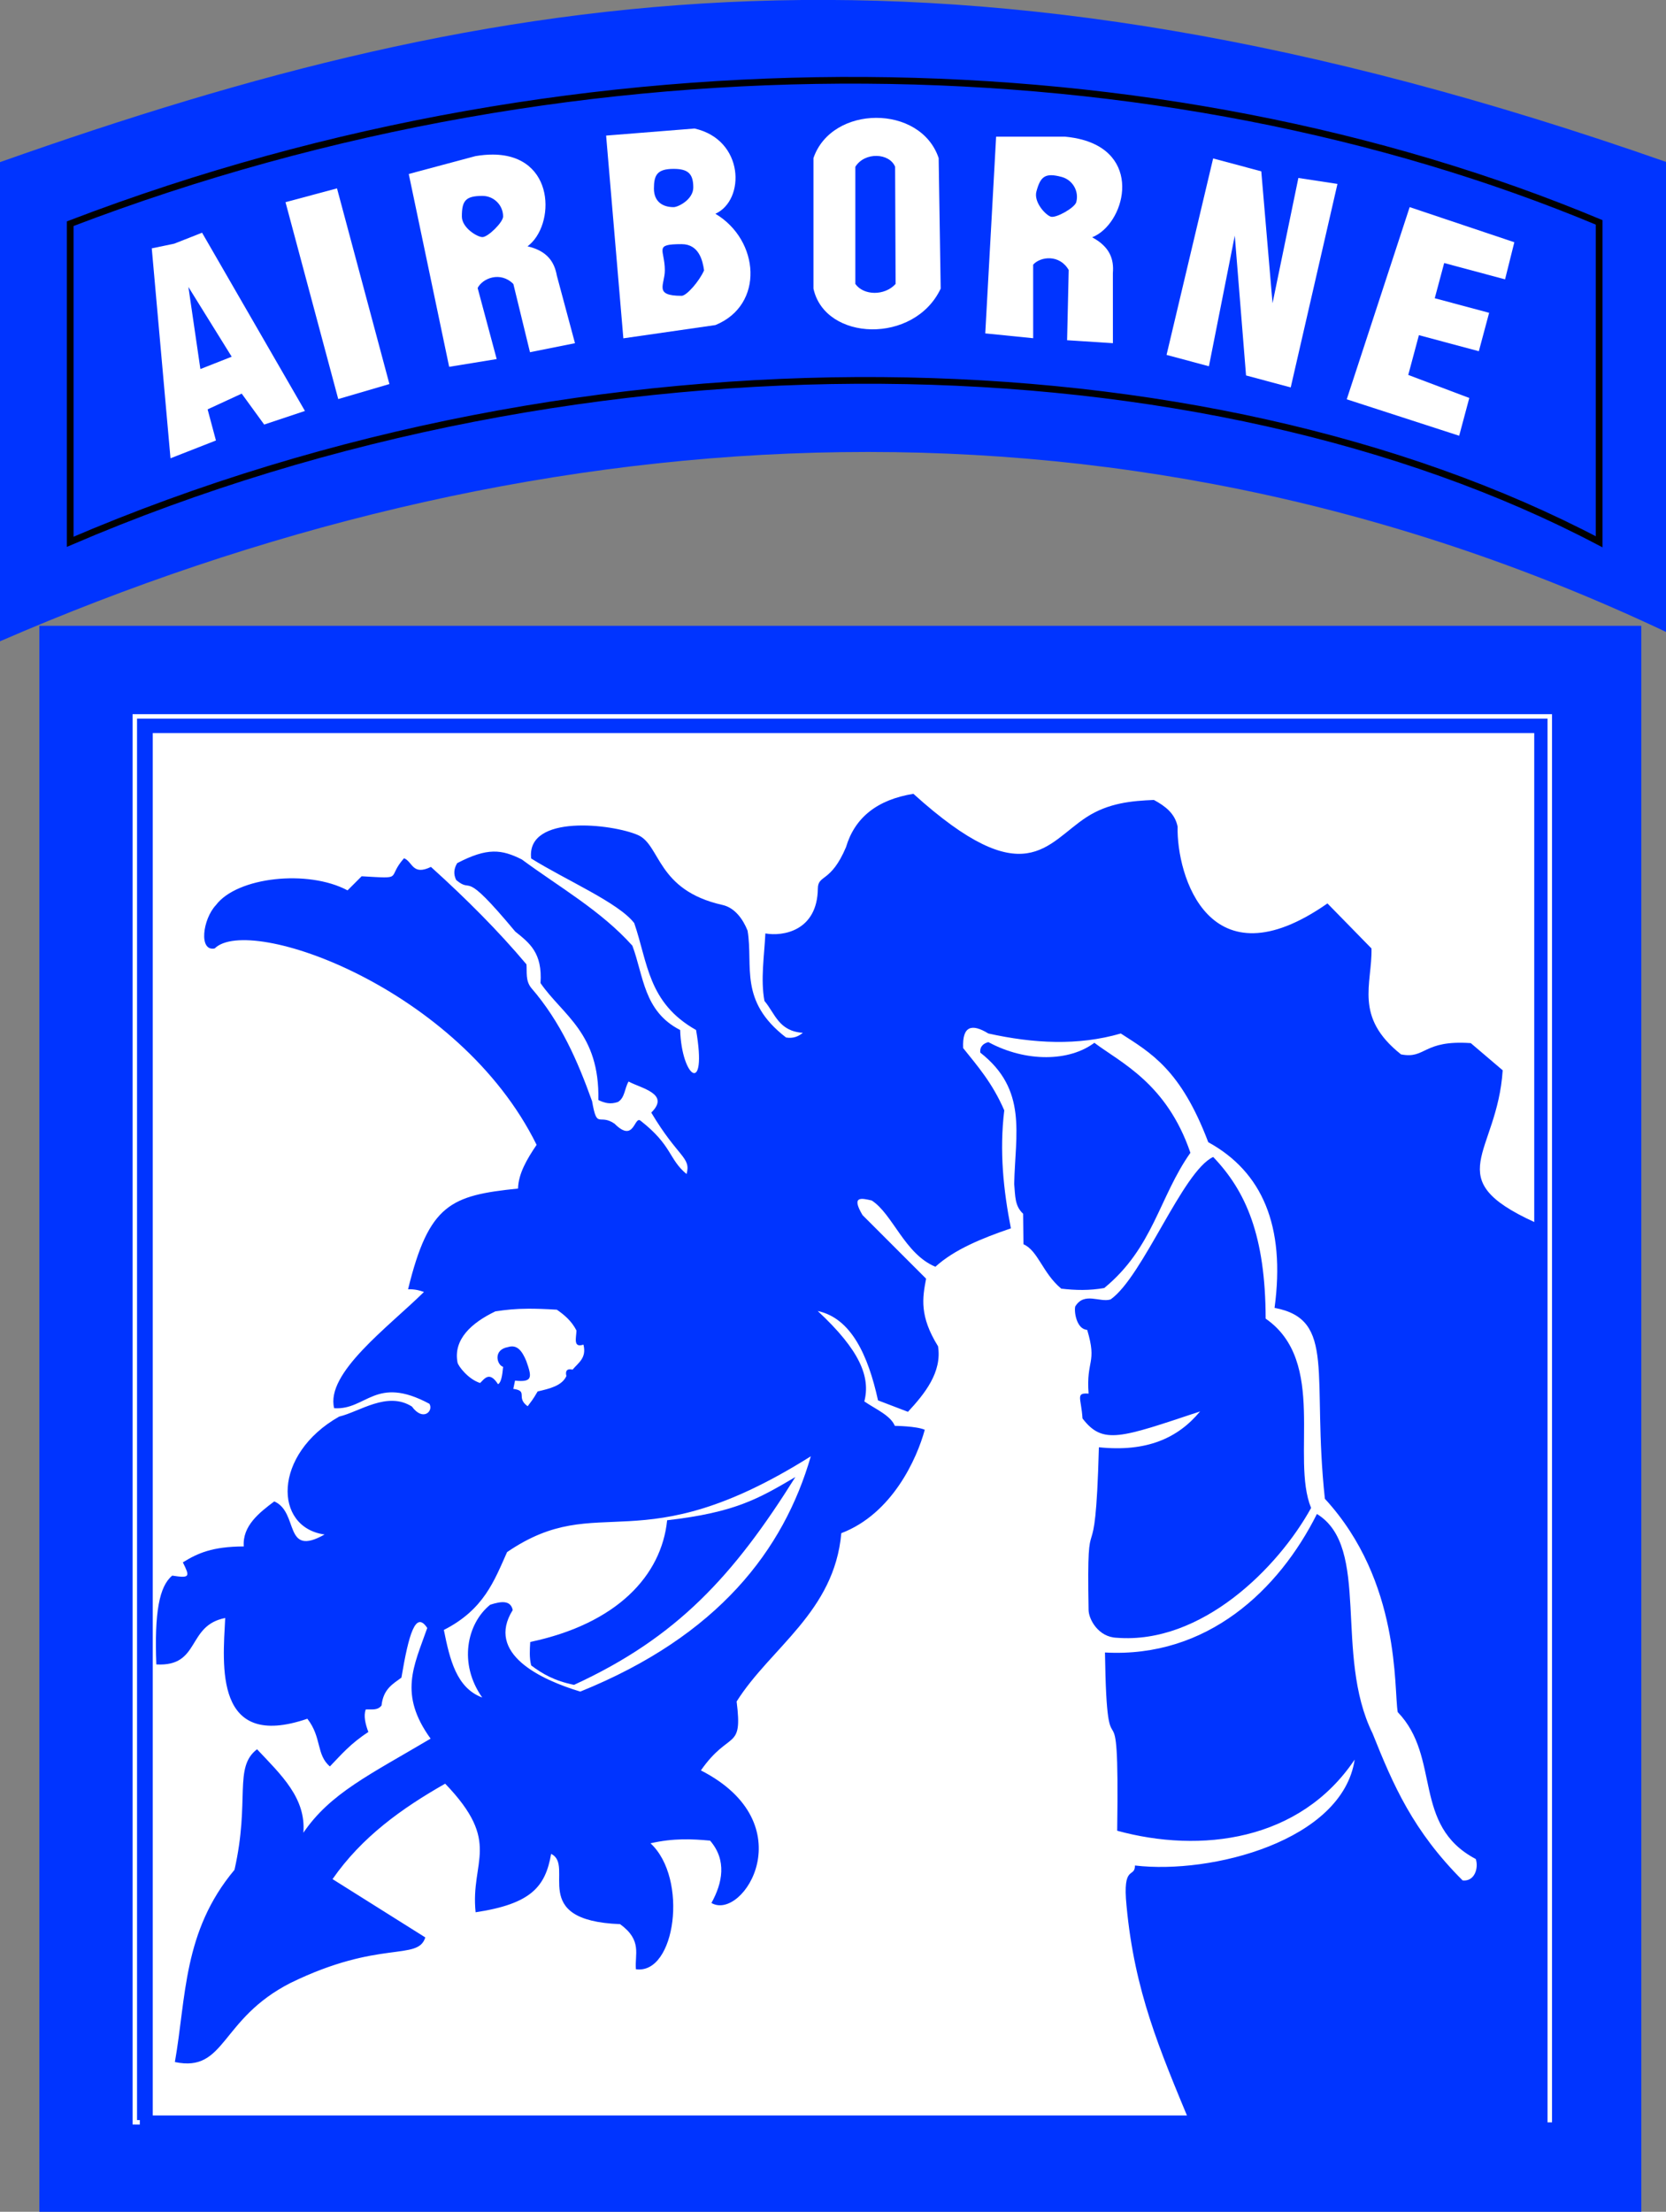 <?xml version="1.0" encoding="UTF-8" standalone="no"?>
<!-- Created with Inkscape (http://www.inkscape.org/) -->

<svg
   xmlns:dc="http://purl.org/dc/elements/1.1/"
   xmlns:cc="http://creativecommons.org/ns#"
   xmlns:rdf="http://www.w3.org/1999/02/22-rdf-syntax-ns#"
   xmlns:svg="http://www.w3.org/2000/svg"
   xmlns="http://www.w3.org/2000/svg"
   xmlns:sodipodi="http://sodipodi.sourceforge.net/DTD/sodipodi-0.dtd"
   xmlns:inkscape="http://www.inkscape.org/namespaces/inkscape"
   id="svg2"
   version="1.1"
   inkscape:version="0.48.0 r9654"
   width="746"
   height="990"
   sodipodi:docname="18_ABC_SSI.svg"
   style="display:inline">
  <rect width="100%" height="100%" fill="#808080" stroke="none"/>
  <defs
     id="defs6" />
  <sodipodi:namedview
     pagecolor="#ffffff"
     bordercolor="#666666"
     borderopacity="1"
     objecttolerance="10"
     gridtolerance="10"
     guidetolerance="10"
     inkscape:pageopacity="0"
     inkscape:pageshadow="2"
     inkscape:window-width="1280"
     inkscape:window-height="949"
     id="namedview4"
     showgrid="false"
     inkscape:zoom="0.42140707"
     inkscape:cx="516.79698"
     inkscape:cy="157.31369"
     inkscape:window-x="0"
     inkscape:window-y="25"
     inkscape:window-maximized="1"
     inkscape:current-layer="layer2" />
  <g
     inkscape:groupmode="layer"
     id="layer2"
     inkscape:label="Insignia"
     style="display:inline">
    <path
       sodipodi:nodetypes="ccccc"
       inkscape:connector-curvature="0"
       id="path3858"
       d="m 693.955,949.956 0,-629.291 -633.592,0 0,629.264 z"
       style="fill:#ffffff;stroke:none" />
    <path
       style="fill:#0034ff;fill-opacity:1;stroke:none"
       d="m 236.469,585.781 c 3.481,-0.015 7.606,0.107 12.875,0.438 3.379,2.34 6.575,5.017 8.781,9.312 -0.059,3.214 -1.646,7.929 3.125,6.312 1.537,6.036 -2.33,8.151 -4.875,11.219 -3.026,-0.738 -3.181,1.22 -2.75,2.844 -1.984,4.356 -7.414,5.641 -12.875,6.906 -1.19,1.849 -1.132,2.272 -4.469,6.625 -5.491,-3.923 0.487,-6.84 -6.438,-7.781 l 0.781,-3.688 c 7.997,0.833 7.595,-1.544 5.031,-8.781 -1.911,-4.628 -4.141,-7.46 -8.125,-6.25 -6.977,1.208 -4.96,8.125 -2.25,8.844 -0.343,3.792 -0.864,7.115 -2.281,7.781 -3.728,-5.766 -5.858,-2.725 -8,-0.531 -5.406,-1.689 -9.853,-7.674 -10.125,-9.156 -1.99,-10.37 6.305,-17.814 16.938,-22.906 4.791,-0.712 8.854,-1.163 14.656,-1.188 z m 126.594,66.062 c -12.12,41.839 -41.402,80.344 -103.219,105.312 -17.782,-5.34 -42.454,-17.008 -30.25,-36.5 -0.988,-4.521 -5.233,-3.939 -10.094,-2.375 -10.459,8.426 -14.279,26.422 -3.562,41.531 -11.557,-4.263 -14.543,-17.074 -17.188,-30.25 17.912,-9.08 22.551,-21.99 28.312,-34.844 41.618,-28.397 58.587,5.772 136,-42.875 z m 291.875,189.844 c -22.203,-22.194 -31.02,-42.498 -40.344,-65.844 -17.424,-35.373 -0.643,-83.36 -24.906,-98.188 -17.016,33.975 -49.055,64.527 -94.906,62 0.933,63.462 6.587,3.327 5.469,79.781 37.293,10.207 81.8,4.743 106.344,-31.844 -5.475,36.343 -64.203,51.479 -98.375,47.406 -0.046,5.907 -5.674,-0.805 -3.781,18.031 3.601,38.41 14.724,64.138 28.75,97.969 l 48.21,20.594 139.415,-1.157 -6.531,-77.719 4.75,-342.906 -31.906,-2.781 C 644.073,527.373 670.408,516.847 672.875,479.062 l -14.281,-12.156 c -21.547,-1.514 -20.052,7.249 -31.25,5.031 C 606.137,455.133 614.473,440.517 614.125,424.531 L 594.406,404.375 C 541.338,441.448 526.778,391.717 527.312,370 c -1.175,-5.869 -5.531,-9.204 -10.625,-11.938 -9.749,0.4 -20.29,1.282 -30.188,7.719 -18.049,11.739 -27.362,34.817 -77.5,-10.469 -16.239,2.64 -26.253,10.639 -30.188,23.906 -6.783,16.011 -12.523,12.148 -12.594,18.469 -0.212,19 -15.616,21.541 -23.5,20.125 -0.486,10.145 -2.207,20.582 -0.406,30.219 4.732,5.546 6.328,13.554 17.188,14.25 -2.02,1.694 -4.396,2.632 -7.531,2.094 -21.306,-16.367 -14.562,-31.956 -17.219,-47.812 -2.073,-5.192 -5.735,-10.273 -11.219,-11.5 -29.546,-6.608 -27.645,-26.78 -37.844,-31.281 -11.292,-4.987 -50.117,-9.585 -47.844,10.469 15.428,9.651 39.211,19.816 46.156,28.938 6.116,17.725 6.102,35.655 27.688,47.844 5.16,29.678 -6.441,21.477 -7.125,0 -16.41,-8.367 -16.31,-24.24 -21.406,-37.75 -14.089,-15.714 -32.642,-26.153 -49.5,-38.594 -9.004,-4.499 -15.38,-5.419 -28.938,1.656 -1.531,2.517 -1.703,5.046 -0.438,7.562 7.933,6.664 2.081,-6.151 26.438,23.062 6.399,5.12 12.235,9.55 11.312,23.062 9.988,14.462 26.512,22.331 25.906,52.344 2.826,1.37 5.466,2.043 8.812,0.844 3.088,-1.858 2.927,-6.16 4.719,-9.125 5.531,3.032 18.805,5.447 10.156,13.906 12.068,20.248 17.909,19.892 15.812,27.5 -8.091,-6.673 -6.315,-12.656 -20.5,-23.781 -3.025,-2.681 -2.736,10.292 -11.75,1.25 -6.982,-4.774 -7.799,2.918 -10.062,-10.062 -6.427,-17.878 -13.942,-35.361 -27.281,-50.75 -2.585,-3.286 -1.832,-6.956 -2.094,-10.5 -12.476,-14.84 -26.952,-29.344 -42.781,-43.625 -8.41,4.071 -8.171,-2.425 -12.062,-3.875 -8.099,9.13 0.603,9.18 -18.969,8.062 l -6.312,6.312 c -17.735,-9.461 -49.478,-5.994 -58.938,6.594 -5.957,6.331 -7.779,20.859 -0.562,19.406 15.436,-15.393 109.571,17.714 144.156,87.906 -4.446,6.526 -8.172,13.037 -8.312,19.562 -30.098,3.093 -39.909,6.892 -49.25,45.094 3.121,-0.103 5.17,0.513 7.125,1.188 -15.897,15.666 -44.147,36.311 -40.219,52.031 14.503,0.963 18.476,-14.97 42.656,-1.969 1.931,3.191 -2.817,8.108 -7.844,1.219 -11.07,-6.981 -23.424,2.352 -32.562,4.5 -29.805,16.837 -29.409,49.63 -6.531,52.781 -18.557,10.467 -11.363,-9.952 -22.531,-14.812 -6.642,4.987 -14.344,10.946 -13.656,20.156 -14.053,0.06 -20.593,2.992 -27.281,7.125 3.15,6.353 3.36,7.204 -4.75,5.938 -5.822,4.77 -8.014,16.515 -7.125,39.75 19.929,1.1 13.445,-17.412 30.844,-20.781 -1.096,21.233 -5.006,59.387 36.781,45.094 6.526,8.355 3.9,16.086 10.094,21.344 4.964,-5.142 9.249,-10.265 17.219,-15.406 -1.357,-3.682 -2.186,-7.197 -1.188,-10.094 2.521,-0.148 5.307,0.57 7.094,-1.781 0.799,-7.404 5.066,-9.627 8.906,-12.469 3.305,-19.676 6.383,-30.112 11.562,-22.219 -5.986,17.069 -12.932,29.565 1.5,49.531 -27.236,16.134 -44.917,24.413 -56.969,42.125 1.235,-15.454 -9.757,-25.731 -20.75,-37.375 -10.625,8.149 -3.024,22.744 -10.094,53.969 -23.116,27.594 -21.561,56.914 -26.688,86.031 22.929,4.799 19.964,-19.225 51.844,-35.438 39.951,-19.483 56.988,-9.617 60.281,-20.344 l -41.531,-26.094 c 13.104,-18.869 31.049,-31.706 50.438,-42.719 25.618,26.595 11.206,34.398 13.625,57.562 24.963,-3.764 31.266,-11.498 33.812,-26.125 10.914,5.144 -10.744,29.818 30.875,31.438 10.098,7.318 6.47,13.599 7.094,20.188 17.741,2.519 23.573,-40.675 6.531,-56.375 10.377,-2.367 18.647,-1.936 26.688,-1.188 7.608,8.828 5.531,18.979 0.594,27.906 14.197,8.263 41.893,-35.52 -4.719,-59.344 12.829,-18.348 18.817,-8.466 16,-30.844 15.188,-24.118 43.771,-40.104 46.875,-75.344 22.857,-8.69 33.905,-33.475 37.375,-46.281 -3.752,-1.665 -13.406,-1.75 -13.406,-1.75 -1.962,-4.721 -8.646,-7.486 -13.656,-10.938 2.786,-10.804 -1.802,-22.763 -20.875,-40.469 14.896,3.17 22.554,19.711 27,40 l 13.406,5.125 c 7.505,-8.086 15.321,-17.746 13.469,-29.344 -8.358,-13.472 -7.012,-21.544 -5.344,-30.25 L 386.219,543.875 c -5.2,-8.76 -0.489,-7.586 4.125,-6.531 9.417,6.07 14.735,23.933 28.5,29.656 8.564,-7.765 20.821,-12.742 33.812,-17.188 -3.357,-17.126 -5.178,-34.573 -2.969,-52.812 -5.362,-12.366 -11.969,-19.808 -18.406,-27.875 -0.455,-9.997 3.915,-11.058 11.281,-6.531 20.273,4.486 40.155,5.558 59.312,0 13.396,8.646 26.847,16.111 39.156,48.656 24.117,13.226 34.652,37.441 29.688,74.156 27.781,5.195 16.582,29.894 22.531,85.438 34.204,37.163 30.805,85.352 32.625,95.5 19.559,20.291 6.241,50.602 34.938,65.75 1.334,3.794 -0.36,10.165 -5.875,9.594 z"
       id="path2990"
       inkscape:connector-curvature="0"
       sodipodi:nodetypes="sccccccccccccccccscccccccccccccccccccccccccccccsccscccccscccccccccccccccccccccccccccccccccccccccccccccccccccccccccccccccccccccccccccccccccccccccccc" />
    <path
       style="fill:#0034ff;fill-opacity:1;stroke:none"
       d="m 438.953,471.153 c 21.241,16.627 15.656,36.378 15.18,58.781 0.513,5.539 0.216,9.843 4.009,13.345 0.048,4.008 0.096,8.522 0.144,13.648 6.552,2.871 8.519,12.856 16.908,19.874 6.307,0.739 12.695,0.914 19.281,-0.297 21.931,-18.02 24.57,-40.682 38.561,-60.512 -10.592,-31.076 -31.218,-40.363 -43.011,-49.24 -11.037,8.339 -30.392,8.9 -47.46,-0.297 -1.806,0.444 -3.953,1.728 -3.612,4.697 z"
       id="path3779"
       inkscape:connector-curvature="0"
       sodipodi:nodetypes="cccccccccc" />
    <path
       style="fill:#0034ff;fill-opacity:1;stroke:none"
       d="m 543.242,517.862 c -13.675,6.292 -31.392,53.485 -45.934,63.763 -4.84,1.515 -11.788,-3.535 -15.836,3.146 -0.571,2.289 0.533,10.182 5.349,10.487 4.546,15.146 -0.521,13.287 0.629,28.525 -5.997,-0.439 -3.293,1.951 -2.727,11.117 9.117,11.887 16.993,8.719 52.646,-3.146 -9.98,12.049 -24.016,18.247 -45.305,16.046 -1.724,63.775 -5.596,18.955 -4.614,72.887 0.091,4.165 4.376,12.092 12.585,12.375 37.97,2.999 72.222,-31.232 87.044,-58.1 -9.172,-22.459 7.363,-65.566 -20.345,-84.737 -0.081,-37.214 -8.906,-57.147 -23.492,-72.362 z"
       id="path3013"
       inkscape:connector-curvature="0"
       sodipodi:nodetypes="ccccccccccccc" />
    <path
       style="fill:#0034ff;stroke:none"
       d="m 298.73,680.468 c -2.512,24.751 -22.455,46.268 -61.298,54.481 -0.215,3.54 -0.455,7.083 0.419,10.487 4.949,3.745 10.421,6.931 19.192,8.704 46.045,-21.147 71.481,-48.874 99.105,-93.022 -16.455,9.66 -26.844,15.835 -57.418,19.349 z"
       id="path3786"
       inkscape:connector-curvature="0"
       sodipodi:nodetypes="cccccc" />
    <path
       style="fill:#0034ff;fill-opacity:1;fill-rule:evenodd;stroke:none"
       d="m 17.625,280.125 0,713.219 717.312,0 0,-713.219 -717.312,0 z m 50.781,48 618.594,0 0,618.75 -618.594,0 0,-618.75 z"
       id="rect3804"
       inkscape:connector-curvature="0" />
    <path
       style="fill:none;stroke:#ffffff;stroke-width:2;stroke-miterlimit:4;stroke-opacity:1;stroke-dasharray:none"
       d="m 693.955,949.956 0,-629.291 -633.592,0 0,629.264 2.238,0.027"
       id="rect3817"
       inkscape:connector-curvature="0"
       sodipodi:nodetypes="ccccc" />
    <path
       style="fill:#0034ff;stroke:none"
       d="M 0,287.046 0,72.572 c 224.647,-79.384 424.364,-112.801 746.309,0 l 0,210.422 C 493.798,163.432 230.819,186.878 0,287.046 z"
       id="path3820"
       inkscape:connector-curvature="0"
       sodipodi:nodetypes="ccccc" />
    <path
       style="fill:none;stroke:#000000;stroke-width:3;stroke-linecap:butt;stroke-linejoin:miter;stroke-miterlimit:4;stroke-opacity:1;stroke-dasharray:none"
       d="m 31.442,100.124 0,142.38 c 232.578,-99.805 508.194,-92.767 684.611,0 l 0,-142.973 C 520.61,17.886 263.28,11.433 31.442,100.124 z"
       id="path3822"
       inkscape:connector-curvature="0"
       sodipodi:nodetypes="ccccc" />
  </g>
  <g
     inkscape:groupmode="layer"
     id="layer3"
     inkscape:label="Text"
     style="display:inline">
    <path
       style="fill:#ffffff;stroke:none"
       d="m 108.229,176.186 10.068,13.843 18.248,-6.083 -46.063,-79.783 -12.456,4.904 -10.068,2.097 8.39,93.966 20.345,-7.97 -3.732,-13.926 z M 89.729,165.188 84.365,128.449 103.751,159.667 z"
       id="path3825"
       inkscape:connector-curvature="0"
       sodipodi:nodetypes="cccccccccccccc" />
    <path
       style="fill:#ffffff;stroke:none"
       d="m 174.372,171.902 -23.468,-87.585 -23.061,6.179 23.612,88.123 z"
       id="path3827"
       inkscape:connector-curvature="0"
       sodipodi:nodetypes="ccccc" />
    <path
       style="fill:#ffffff;stroke:none"
       d="m 392.312,52.75 c -11.973,0.034 -23.952,6.056 -28.062,18 l 0,58.438 c 5.169,23.589 45.174,25.009 56.969,0 L 420.312,70.75 c -4.061,-12.081 -16.027,-18.034 -28,-18 z m 0.25,17.031 c 3.611,0.073 6.992,1.766 8.25,4.875 l 0.219,52.438 c -4.854,5.374 -14.299,5.259 -18.031,0 l 0,-52.438 c 2.128,-3.399 5.952,-4.948 9.562,-4.875 z"
       id="path3831"
       inkscape:connector-curvature="0" />
    <path
       style="fill:#ffffff;stroke:none"
       d="m 522.357,158.856 18.973,5.084 11.579,-58.476 5.043,62.588 20.006,5.361 20.928,-91.085 -17.501,-2.67 -11.568,56.062 -5.043,-59.028 -21.558,-5.776 z"
       id="path3836"
       inkscape:connector-curvature="0" />
    <path
       style="fill:#ffffff;stroke:none"
       d="m 631.219,92.708 46.867,15.721 -4.153,16.611 -27.261,-7.305 -4.222,15.758 24.347,6.524 -4.607,17.192 -26.835,-7.19 -4.771,17.804 27.331,10.313 -4.53,16.907 -50.345,-16.314 z"
       id="path3838"
       inkscape:connector-curvature="0"
       sodipodi:nodetypes="ccccccccccccc" />
    <path
       style="fill:#ffffff;stroke:none"
       d="m 220.719,69.188 c -2.392,-0.013 -5,0.215 -7.812,0.688 l -29.875,8 18.094,86.312 21.281,-3.469 -8.531,-31.812 c 2.244,-4.414 10.259,-7.585 16,-1.781 l 7.438,30.531 20.156,-4.031 -8.125,-30.25 c -1.079,-6.025 -4.179,-11.033 -13.125,-13.125 12.432,-9.208 12.731,-40.91 -15.5,-41.062 z m -4.688,18.5 c 5.097,0 9.25,4.122 9.25,9.219 0,2.576 -6.749,9.219 -9.25,9.219 -2.353,0 -9.219,-4.196 -9.219,-9.219 0,-7.025 1.601,-9.219 9.219,-9.219 z"
       id="path3840"
       inkscape:connector-curvature="0"
       sodipodi:nodetypes="sccccccccccssssss" />
    <path
       sodipodi:nodetypes="sccccccccccssssss"
       inkscape:connector-curvature="0"
       id="path3846"
       d="m 484.692,62.538 c -2.308,-0.632 -4.886,-1.087 -7.724,-1.358 l -30.928,-0.005 -4.862,88.054 21.454,2.157 -0.007,-32.937 c 3.31,-3.682 11.873,-4.671 15.916,2.421 l -0.718,31.416 20.513,1.323 -0.019,-31.322 c 0.517,-6.099 -1.182,-11.738 -9.281,-16.075 14.392,-5.676 22.886,-36.221 -4.344,-43.675 z m -9.316,16.656 c 4.923,1.319 7.868,6.375 6.549,11.299 -0.667,2.488 -8.905,7.158 -11.321,6.511 -2.273,-0.609 -7.819,-6.439 -6.519,-11.291 1.818,-6.786 3.932,-8.49 11.291,-6.519 z"
       style="fill:#ffffff;stroke:none" />
    <path
       style="fill:#ffffff;stroke:none"
       d="m 311,57.531 -39.594,3.156 7.719,90.75 41.219,-5.938 c 22.049,-8.985 19.811,-38.029 0,-49.812 C 333.853,89.526 333.282,62.514 311,57.531 z m -9.375,18.062 c 6.423,0 8.812,2.112 8.812,8.312 0,5.384 -6.765,8.812 -8.812,8.812 -4.865,0 -8.812,-2.409 -8.812,-8.312 0,-6.052 1.426,-8.812 8.812,-8.812 z m 3.594,33.688 c 7.822,0 9.451,7.488 10.044,11.75 -2.225,5.004 -7.858,11.379 -10.044,11.379 -12.642,0 -7.519,-4.892 -7.519,-11.379 0,-9.453 -5.197,-11.75 7.519,-11.75 z"
       id="path3848"
       inkscape:connector-curvature="0"
       sodipodi:nodetypes="ccccccsssssscsss" />
  </g>
</svg>
